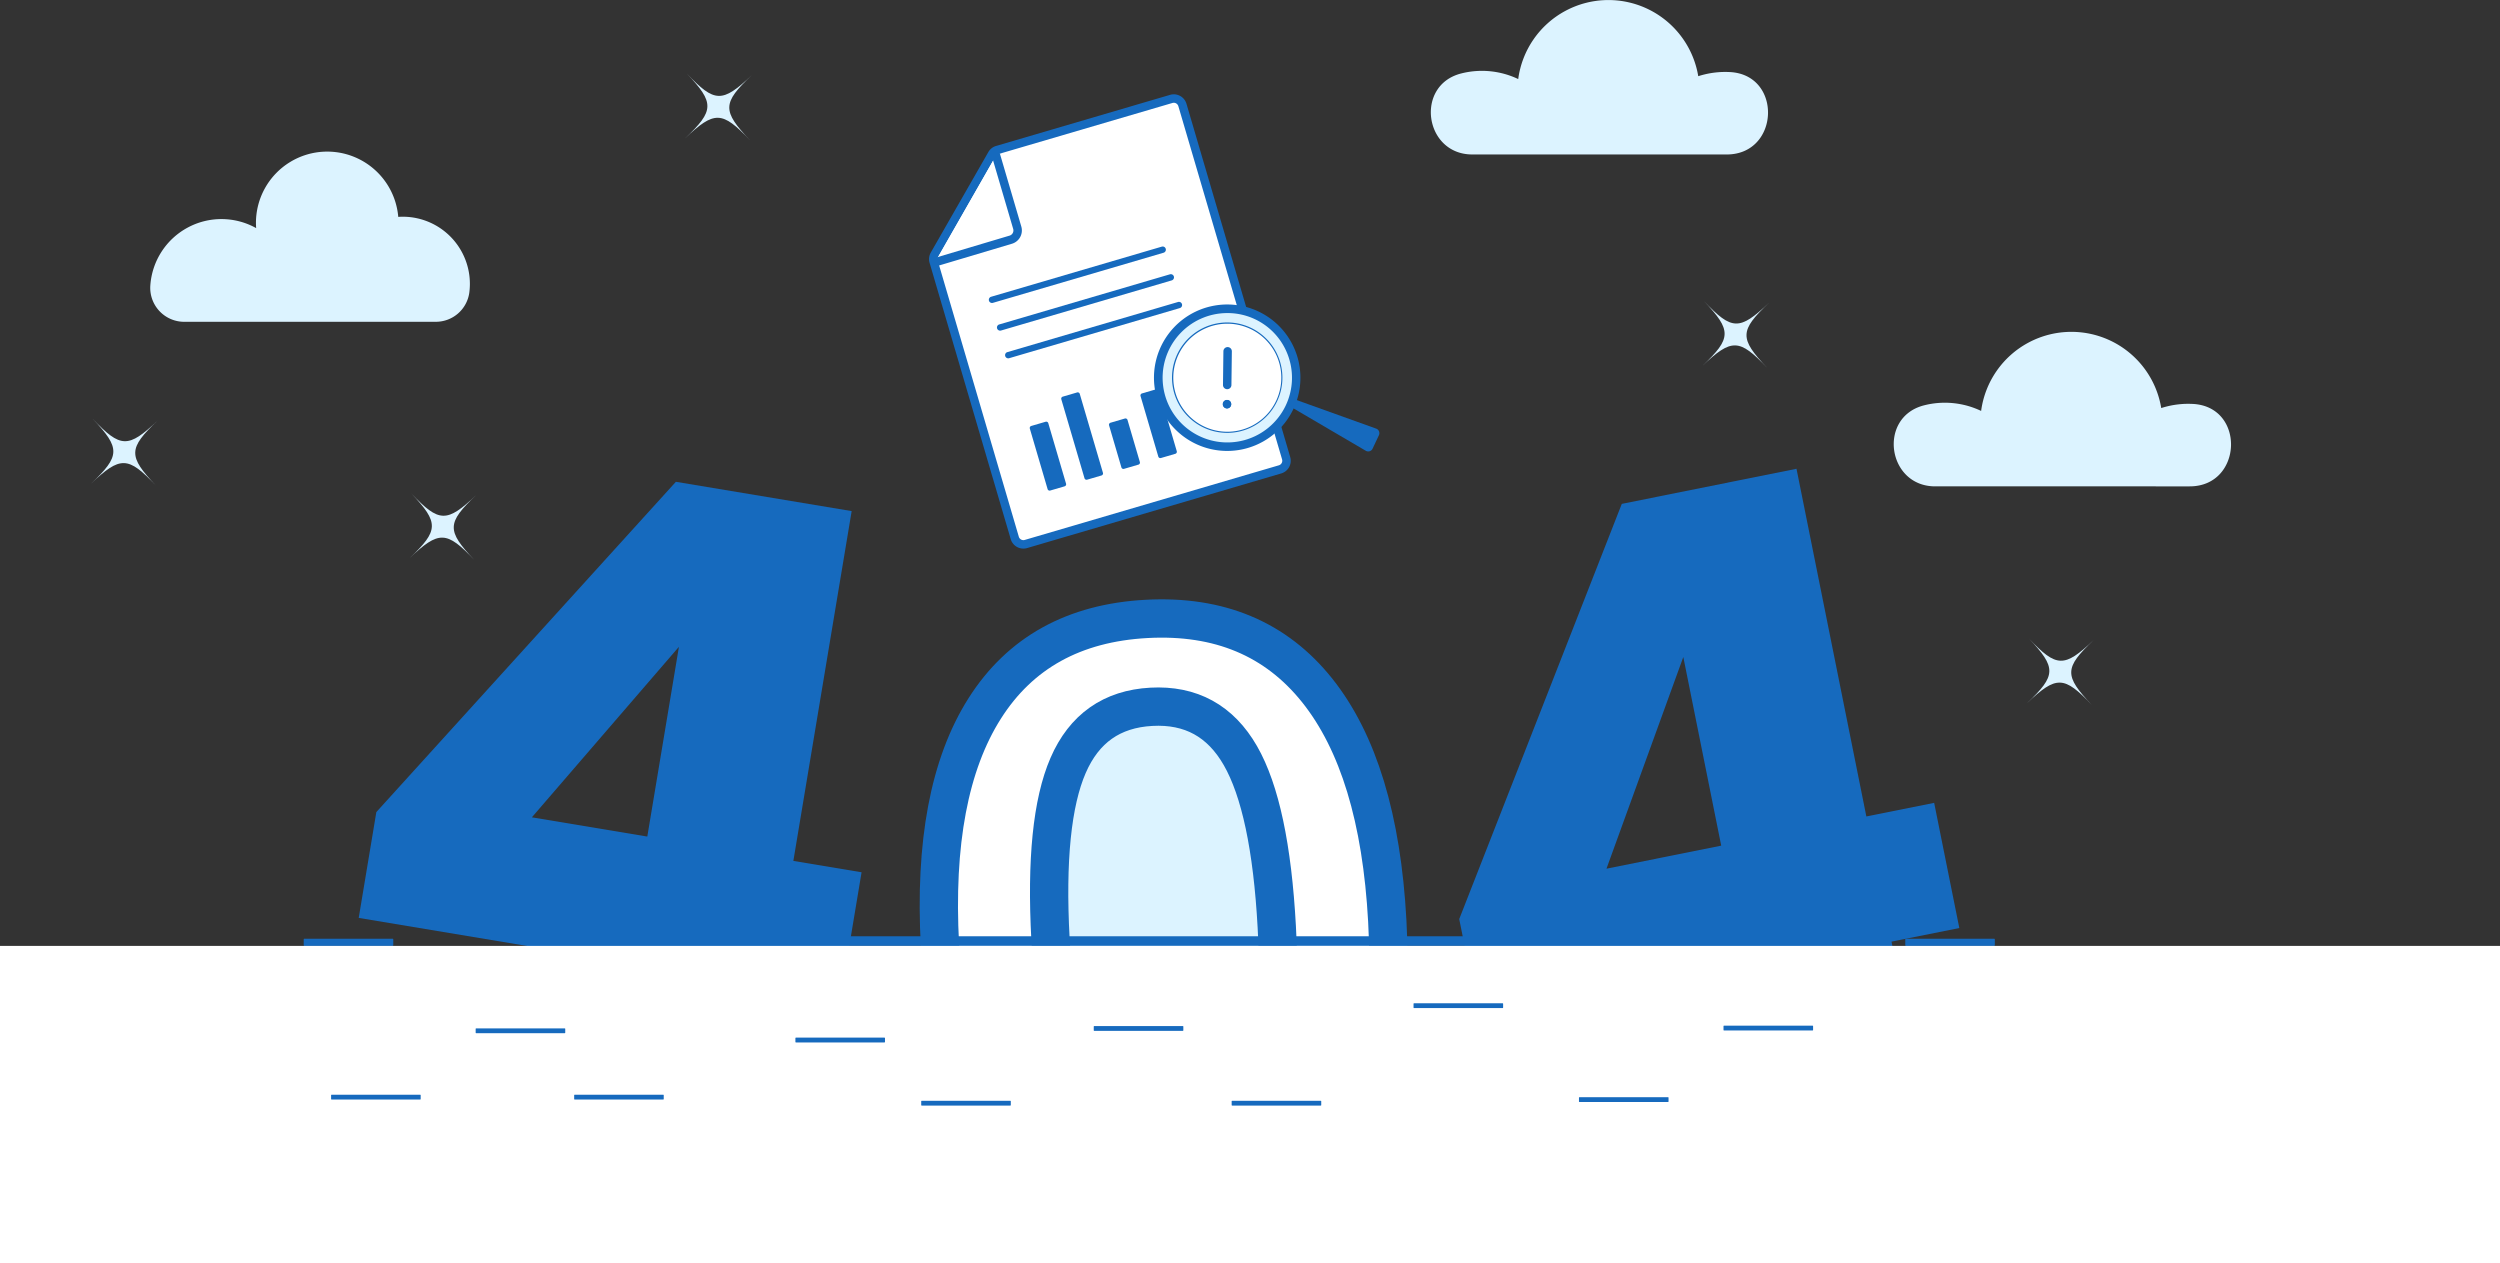 <?xml version="1.0" encoding="UTF-8"?>
<svg xmlns="http://www.w3.org/2000/svg" xmlns:xlink="http://www.w3.org/1999/xlink" width="652.662" height="329.765" viewBox="0 0 652.662 329.765">
  <rect x="0" y="0" width="652.662" height="329.765" fill="#333333" stroke="none"/>
  <defs>
    <clipPath id="clip-path">
      <rect id="Retângulo_2182" data-name="Retângulo 2182" width="652.662" height="329.765" transform="translate(0 0)" fill="none"></rect>
    </clipPath>
  </defs>
  <g id="Grupo_2440" data-name="Grupo 2440" transform="translate(0 0.003)">
    <g id="Grupo_2439" data-name="Grupo 2439" transform="translate(0 -0.003)" clip-path="url(#clip-path)">
      <path id="Caminho_1105" data-name="Caminho 1105" d="M906.408,730.576q-16.135-20.2-18.318-60.416-2.17-39.985,11.683-61.817t42.254-23.371q28.4-1.541,44.536,18.66t18.307,60.189q2.171,39.991-11.678,61.93t-42.248,23.484q-28.4,1.542-44.536-18.66" transform="translate(-642.699 -423.397)" fill="#fff"></path>
      <path id="Caminho_1106" data-name="Caminho 1106" d="M906.408,730.576q-16.135-20.2-18.318-60.416-2.17-39.985,11.683-61.817t42.254-23.371q28.4-1.541,44.536,18.66t18.307,60.189q2.171,39.991-11.678,61.93t-42.248,23.484Q922.54,750.778,906.408,730.576Z" transform="translate(-642.699 -423.397)" fill="none" stroke="#166abe" stroke-width="10"></path>
      <path id="Caminho_1107" data-name="Caminho 1107" d="M1046.923,771.2q6.27-14.578,4.6-45.48Q1049.83,694.6,1042.027,681t-23.251-12.752q-15.453.839-21.728,15.307t-4.6,45.368q1.677,30.9,9.491,44.716t23.263,12.979q15.448-.838,21.722-15.421" transform="translate(-718.202 -483.729)" fill="#dcf3ff"></path>
      <path id="Caminho_1108" data-name="Caminho 1108" d="M1046.923,771.2q6.27-14.578,4.6-45.48Q1049.83,694.6,1042.027,681t-23.251-12.752q-15.453.839-21.728,15.307t-4.6,45.368q1.677,30.9,9.491,44.716t23.263,12.979Q1040.649,785.783,1046.923,771.2Z" transform="translate(-718.202 -483.729)" fill="none" stroke="#166abe" stroke-width="10"></path>
      <rect id="Retângulo_2180" data-name="Retângulo 2180" width="188.268" height="2.51" transform="translate(205.998 244.426)" fill="#166abe"></rect>
      <path id="Caminho_1109" data-name="Caminho 1109" d="M1824.859,889.546h-22.971a.207.207,0,0,1-.207-.207v-1.468a.207.207,0,0,1,.207-.207h22.971a.207.207,0,0,1,.207.207v1.468a.207.207,0,0,1-.207.207" transform="translate(-1304.284 -642.602)" fill="#166abe"></path>
      <path id="Caminho_1110" data-name="Caminho 1110" d="M310.369,889.546H287.4a.207.207,0,0,1-.207-.207v-1.468a.207.207,0,0,1,.207-.207h22.971a.207.207,0,0,1,.207.207v1.468a.207.207,0,0,1-.207.207" transform="translate(-207.905 -642.602)" fill="#166abe"></path>
      <path id="Caminho_1111" data-name="Caminho 1111" d="M1751.831,1030.227h-23.109a.138.138,0,0,1-.138-.138v-.979a.138.138,0,0,1,.138-.138h23.109a.138.138,0,0,1,.138.138v.979a.138.138,0,0,1-.138.138" transform="translate(-1251.367 -744.899)" fill="#c4cefe"></path>
      <path id="Caminho_1112" data-name="Caminho 1112" d="M216.556,187.8a8.825,8.825,0,0,0,8.792-7.531,17.531,17.531,0,0,0-17.358-19.9c-.4,0-.79.018-1.18.044a18.609,18.609,0,0,0-37.152,1.574c0,.456.022.906.054,1.354a18.611,18.611,0,0,0-27.624,14.906c-.005.074-.01.148-.014.222a8.87,8.87,0,0,0,8.889,9.334Z" transform="translate(-102.839 -103.791)" fill="#dcf3ff"></path>
      <path id="Caminho_1113" data-name="Caminho 1113" d="M1868.048,354.144c13.854,0,14.621-20.85.783-21.523q-.566-.027-1.141-.028a23.1,23.1,0,0,0-7.079,1.108,23.772,23.772,0,0,0-47.019.75,22,22,0,0,0-14.94-1.451c-12.114,3.12-9.571,21.143,2.938,21.143Z" transform="translate(-1296.388 -227.171)" fill="#dcf3ff"></path>
      <path id="Caminho_1114" data-name="Caminho 1114" d="M1430.287,40.325c13.85,0,14.617-20.844.783-21.516q-.567-.028-1.141-.028a23.086,23.086,0,0,0-7.078,1.108,23.764,23.764,0,0,0-47,.75,21.994,21.994,0,0,0-14.936-1.451c-12.11,3.119-9.568,21.137,2.937,21.137Z" transform="translate(-979.498 0.002)" fill="#dcf3ff"></path>
      <path id="Caminho_1115" data-name="Caminho 1115" d="M1610.182,284.8c7.267,7.672,9.253,7.726,16.925.458-7.672,7.268-7.726,9.253-.459,16.925-7.267-7.672-9.253-7.726-16.925-.458,7.672-7.268,7.726-9.253.458-16.925" transform="translate(-1165.322 -206.174)" fill="#dcf3ff"></path>
      <path id="Caminho_1116" data-name="Caminho 1116" d="M648.267,69.552c7.267,7.672,9.253,7.726,16.925.458-7.672,7.268-7.726,9.253-.459,16.925-7.267-7.672-9.253-7.726-16.925-.458,7.672-7.268,7.726-9.253.458-16.925" transform="translate(-468.966 -50.35)" fill="#dcf3ff"></path>
      <path id="Caminho_1117" data-name="Caminho 1117" d="M387.708,466.569c7.267,7.672,9.253,7.726,16.925.458-7.672,7.268-7.726,9.253-.459,16.925-7.267-7.672-9.253-7.726-16.925-.458,7.672-7.267,7.726-9.253.458-16.925" transform="translate(-280.34 -337.761)" fill="#dcf3ff"></path>
      <path id="Caminho_1118" data-name="Caminho 1118" d="M86.507,396.09c7.267,7.672,9.253,7.726,16.925.458-7.672,7.268-7.726,9.253-.459,16.925-7.267-7.672-9.253-7.726-16.925-.458,7.672-7.268,7.726-9.253.458-16.925" transform="translate(-62.293 -286.739)" fill="#dcf3ff"></path>
      <path id="Caminho_1119" data-name="Caminho 1119" d="M1917.254,603.667c7.267,7.672,9.253,7.726,16.925.458-7.672,7.268-7.726,9.253-.458,16.925-7.267-7.672-9.253-7.726-16.925-.458,7.672-7.268,7.726-9.253.458-16.925" transform="translate(-1387.619 -437.01)" fill="#dcf3ff"></path>
      <path id="Caminho_1120" data-name="Caminho 1120" d="M906.708,209.474l66.35-19.484a2.344,2.344,0,0,0,1.588-2.91l-27.08-92.215a2.344,2.344,0,0,0-2.909-1.589l-45.428,13.34a2.342,2.342,0,0,0-1.374,1.084l-15.023,26.232a2.344,2.344,0,0,0-.215,1.825L903.8,207.886a2.344,2.344,0,0,0,2.91,1.589" transform="translate(-638.881 -67.455)" fill="#fff"></path>
      <path id="Caminho_1121" data-name="Caminho 1121" d="M903.15,207.78a3.453,3.453,0,0,1-3.3-2.479l-21.181-72.127a3.464,3.464,0,0,1,.316-2.685l15.023-26.232a3.432,3.432,0,0,1,2.021-1.595l45.427-13.34a3.452,3.452,0,0,1,4.281,2.337l27.08,92.215a3.448,3.448,0,0,1-2.337,4.28l-66.35,19.484a3.468,3.468,0,0,1-.977.141m.666-1.2h0ZM942.425,91.39a1.244,1.244,0,0,0-.349.05l-45.428,13.34a1.236,1.236,0,0,0-.726.574L880.9,131.586a1.248,1.248,0,0,0-.114.965l21.181,72.127a1.24,1.24,0,0,0,1.539.84l66.35-19.484a1.24,1.24,0,0,0,.84-1.539l-27.08-92.215a1.243,1.243,0,0,0-1.19-.891" transform="translate(-635.989 -64.559)" fill="#166abe"></path>
      <path id="Caminho_1122" data-name="Caminho 1122" d="M900.274,147.029l5.539,18.863A2.51,2.51,0,0,1,904.122,169l-19.717,5.882" transform="translate(-640.244 -106.437)" fill="#fff"></path>
      <path id="Caminho_1123" data-name="Caminho 1123" d="M881.508,173.1a1.1,1.1,0,0,1-.315-2.163l19.717-5.882a1.409,1.409,0,0,0,.947-1.744l-5.539-18.863a1.1,1.1,0,1,1,2.119-.622l5.539,18.863a3.622,3.622,0,0,1-2.435,4.482l-19.717,5.882a1.1,1.1,0,0,1-.316.046" transform="translate(-637.347 -103.541)" fill="#166abe"></path>
      <path id="Caminho_1124" data-name="Caminho 1124" d="M982.863,415.6l-3.758,1.1a.552.552,0,0,1-.685-.374l-4.64-15.8a.552.552,0,0,1,.375-.686l3.757-1.1a.553.553,0,0,1,.686.374l4.64,15.8a.552.552,0,0,1-.374.685" transform="translate(-704.929 -288.639)" fill="#166abe"></path>
      <path id="Caminho_1125" data-name="Caminho 1125" d="M1056.366,407.733l-3.757,1.1a.552.552,0,0,1-.686-.374L1048.7,397.48a.552.552,0,0,1,.375-.685l3.757-1.1a.552.552,0,0,1,.685.374l3.225,10.983a.552.552,0,0,1-.374.685" transform="translate(-759.164 -286.434)" fill="#166abe"></path>
      <path id="Caminho_1126" data-name="Caminho 1126" d="M1087.554,384.854l-3.758,1.1a.552.552,0,0,1-.685-.374l-4.64-15.8a.552.552,0,0,1,.374-.685l3.758-1.1a.552.552,0,0,1,.685.374l4.64,15.8a.552.552,0,0,1-.374.685" transform="translate(-780.717 -266.383)" fill="#166abe"></path>
      <path id="Caminho_1127" data-name="Caminho 1127" d="M1014.05,392.717l-3.758,1.1a.552.552,0,0,1-.685-.374l-6.055-20.617a.552.552,0,0,1,.374-.685l3.757-1.1a.552.552,0,0,1,.686.374l6.054,20.617a.552.552,0,0,1-.374.685" transform="translate(-726.482 -268.589)" fill="#166abe"></path>
      <path id="Caminho_1128" data-name="Caminho 1128" d="M935.908,247.846a.828.828,0,0,1-.233-1.623l44.558-13.085a.828.828,0,1,1,.467,1.589l-44.558,13.085a.831.831,0,0,1-.234.034" transform="translate(-676.929 -168.749)" fill="#166abe"></path>
      <path id="Caminho_1129" data-name="Caminho 1129" d="M943.593,274.019a.828.828,0,0,1-.233-1.623l44.558-13.085a.828.828,0,1,1,.467,1.589l-44.558,13.085a.83.83,0,0,1-.234.034" transform="translate(-682.492 -187.697)" fill="#166abe"></path>
      <path id="Caminho_1130" data-name="Caminho 1130" d="M951.279,300.192a.828.828,0,0,1-.233-1.623L995.6,285.484a.828.828,0,1,1,.467,1.589l-44.558,13.085a.828.828,0,0,1-.234.034" transform="translate(-688.056 -206.644)" fill="#166abe"></path>
      <path id="Caminho_1131" data-name="Caminho 1131" d="M1239.647,389.642l1.653-3.516a1.255,1.255,0,0,0-.712-1.715l-22.206-7.975-.974,1.758,20.469,12a1.255,1.255,0,0,0,1.771-.549" transform="translate(-881.314 -272.511)" fill="#166abe"></path>
      <path id="Caminho_1132" data-name="Caminho 1132" d="M1106.405,293.452a17.99,17.99,0,1,1-9.589,23.566,17.99,17.99,0,0,1,9.589-23.566" transform="translate(-792.988 -211.41)" fill="#dcf3ff"></path>
      <path id="Caminho_1133" data-name="Caminho 1133" d="M1117.7,306.743a14.241,14.241,0,1,1-7.59,18.654,14.241,14.241,0,0,1,7.59-18.654" transform="translate(-802.823 -221.246)" fill="#fff"></path>
      <path id="Caminho_1134" data-name="Caminho 1134" d="M1122.858,333.879a14.41,14.41,0,1,1,5.584-1.137,14.342,14.342,0,0,1-5.584,1.137m-5.48-27.382a14.1,14.1,0,1,0,10.793-.068,14.013,14.013,0,0,0-10.793.068" transform="translate(-802.45 -220.874)" fill="#166abe"></path>
      <path id="Caminho_1135" data-name="Caminho 1135" d="M1110.485,326.252a19.117,19.117,0,1,1,7.416-1.51,19.065,19.065,0,0,1-7.416,1.51m-.025-35.991a16.886,16.886,0,1,0,15.583,10.327,16.787,16.787,0,0,0-15.583-10.327m-6.966.308h0Z" transform="translate(-790.077 -208.528)" fill="#166abe"></path>
      <path id="Caminho_1136" data-name="Caminho 1136" d="M1157.6,339.2h-.014a1.1,1.1,0,0,1-1.09-1.118l.109-8.785a1.1,1.1,0,0,1,1.1-1.09h.014a1.1,1.1,0,0,1,1.091,1.118l-.109,8.785a1.1,1.1,0,0,1-1.1,1.091" transform="translate(-837.218 -237.594)" fill="#166abe"></path>
      <path id="Caminho_1137" data-name="Caminho 1137" d="M1157.372,380.422a1.1,1.1,0,1,1,.215-2.187,1.076,1.076,0,0,1,.207.063,1.151,1.151,0,0,1,.191.1,1.216,1.216,0,0,1,.168.138,1.106,1.106,0,0,1,0,1.563,1.027,1.027,0,0,1-.168.135.986.986,0,0,1-.191.1,1.068,1.068,0,0,1-.207.063,1.117,1.117,0,0,1-.215.022" transform="translate(-837.053 -273.798)" fill="#166abe"></path>
      <path id="Caminho_1138" data-name="Caminho 1138" d="M1157.359,380.408a1.111,1.111,0,1,1,1.11-1.11c0,.014,0,.028,0,.041s0,.029,0,.043a1.11,1.11,0,0,1-1.107,1.026" transform="translate(-837.038 -273.779)" fill="#166abe"></path>
      <path id="Caminho_1139" data-name="Caminho 1139" d="M1510.462,563.171l-17.7,3.556,7.113,35.4-37.9,7.614-7.113-35.4-69.438,13.952-5.517-27.458,42.437-108.391,45.612-9.165,18.238,90.77,17.7-3.556Zm-72.056-70.749-20.059,55.26,29.953-6.018Z" transform="translate(-998.953 -320.9)" fill="#166abe"></path>
      <path id="Caminho_1140" data-name="Caminho 1140" d="M465.006,590.414,447.2,587.446l-5.936,35.616-38.128-6.355,5.936-35.616-69.862-11.644,4.6-27.626,78.2-86.224,45.89,7.649-15.222,91.324,17.808,2.968Zm-42.2-91.744-38.394,44.52,30.136,5.023Z" transform="translate(-245.561 -329.816)" fill="#166abe"></path>
      <rect id="Retângulo_2181" data-name="Retângulo 2181" width="652.662" height="82.823" transform="translate(0 246.942)" fill="#fff"></rect>
      <path id="Caminho_1141" data-name="Caminho 1141" d="M336.345,1036.462H313.236a.138.138,0,0,1-.138-.138v-.979a.138.138,0,0,1,.138-.138h23.109a.138.138,0,0,1,.138.138v.979a.138.138,0,0,1-.138.138" transform="translate(-226.66 -749.413)" fill="#166abe"></path>
      <path id="Caminho_1142" data-name="Caminho 1142" d="M566.2,1036.462H543.095a.138.138,0,0,1-.138-.138v-.979a.138.138,0,0,1,.138-.138H566.2a.138.138,0,0,1,.138.138v.979a.138.138,0,0,1-.138.138" transform="translate(-393.061 -749.413)" fill="#166abe"></path>
      <path id="Caminho_1143" data-name="Caminho 1143" d="M775.407,982.474H752.3a.138.138,0,0,1-.138-.138v-.979a.138.138,0,0,1,.138-.138h23.109a.138.138,0,0,1,.138.138v.979a.138.138,0,0,1-.138.138" transform="translate(-544.508 -710.33)" fill="#166abe"></path>
      <path id="Caminho_1144" data-name="Caminho 1144" d="M894.386,1042.176H871.277a.138.138,0,0,1-.138-.138v-.979a.138.138,0,0,1,.138-.138h23.109a.138.138,0,0,1,.138.138v.979a.138.138,0,0,1-.138.138" transform="translate(-630.64 -753.549)" fill="#166abe"></path>
      <path id="Caminho_1145" data-name="Caminho 1145" d="M1187.945,1042.176h-23.109a.138.138,0,0,1-.138-.138v-.979a.138.138,0,0,1,.138-.138h23.109a.138.138,0,0,1,.138.138v.979a.138.138,0,0,1-.138.138" transform="translate(-843.155 -753.549)" fill="#166abe"></path>
      <path id="Caminho_1146" data-name="Caminho 1146" d="M1516.369,1038.8H1493.26a.138.138,0,0,1-.138-.138v-.979a.138.138,0,0,1,.138-.138h23.109a.138.138,0,0,1,.138.138v.979a.138.138,0,0,1-.138.138" transform="translate(-1080.91 -751.106)" fill="#166abe"></path>
      <path id="Caminho_1147" data-name="Caminho 1147" d="M473.05,973.725H449.941a.138.138,0,0,1-.138-.138v-.979a.138.138,0,0,1,.138-.138H473.05a.138.138,0,0,1,.138.138v.979a.138.138,0,0,1-.138.138" transform="translate(-325.624 -703.996)" fill="#166abe"></path>
      <path id="Caminho_1148" data-name="Caminho 1148" d="M1057.539,971.51H1034.43a.138.138,0,0,1-.138-.138v-.979a.138.138,0,0,1,.138-.138h23.109a.138.138,0,0,1,.138.138v.979a.138.138,0,0,1-.138.138" transform="translate(-748.751 -702.392)" fill="#166abe"></path>
      <path id="Caminho_1149" data-name="Caminho 1149" d="M1653.057,971.156h-23.109a.138.138,0,0,1-.138-.138v-.979a.138.138,0,0,1,.138-.138h23.109a.138.138,0,0,1,.138.138v.979a.138.138,0,0,1-.138.138" transform="translate(-1179.862 -702.136)" fill="#166abe"></path>
      <path id="Caminho_1150" data-name="Caminho 1150" d="M1359.938,949.983h-23.109a.138.138,0,0,1-.138-.138v-.979a.138.138,0,0,1,.138-.138h23.109a.138.138,0,0,1,.138.138v.979a.138.138,0,0,1-.138.138" transform="translate(-967.665 -686.808)" fill="#166abe"></path>
    </g>
  </g>
</svg>
